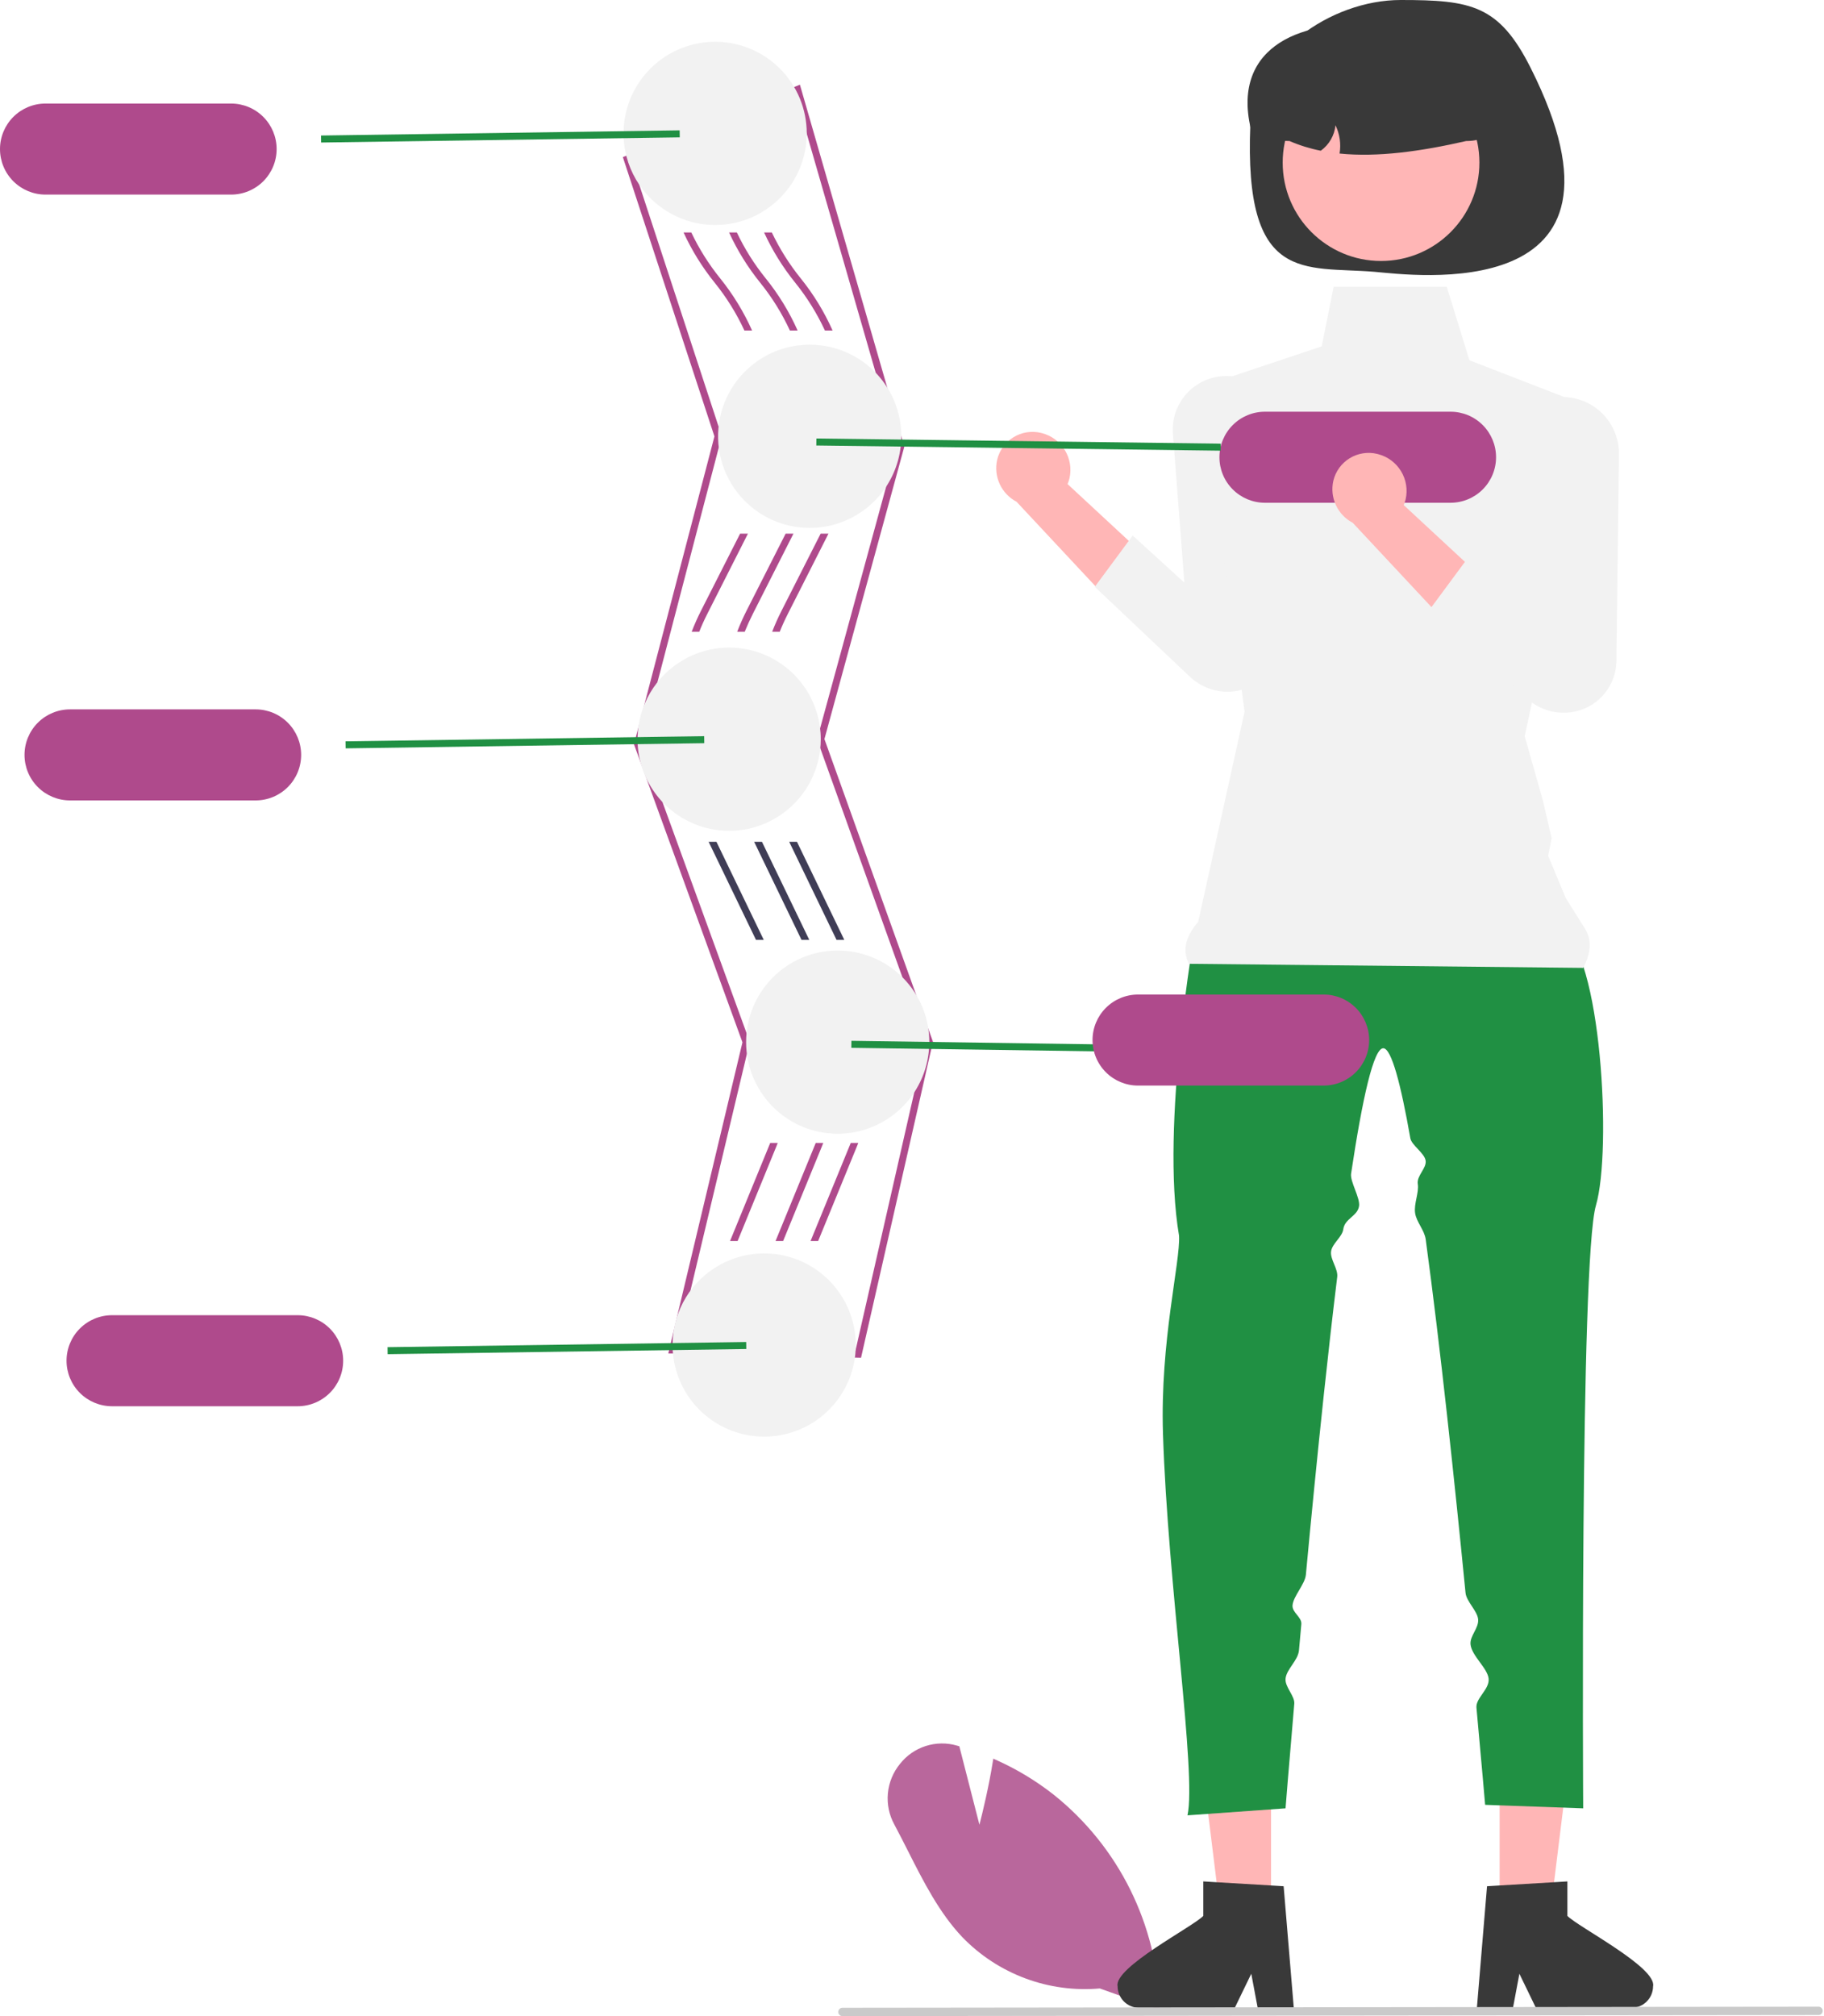 <svg xmlns="http://www.w3.org/2000/svg" width="494" height="546" viewBox="0 0 494 546" fill="none"><g clip-path="url(#clip0_420_257)"><path d="M282.166 117.292C284.763 117.958 286.999 119.611 288.396 121.9C289.794 124.189 290.243 126.933 289.648 129.547C289.519 130.077 289.346 130.595 289.131 131.096L315.465 155.518L297.583 159.721L275.317 135.885C273.308 134.834 271.704 133.147 270.755 131.089C269.805 129.03 269.564 126.714 270.069 124.504C270.368 123.249 270.911 122.065 271.668 121.02C272.425 119.975 273.38 119.09 274.479 118.414C275.578 117.738 276.799 117.285 278.073 117.081C279.347 116.878 280.649 116.927 281.904 117.226C281.992 117.247 282.079 117.269 282.166 117.292Z" fill="#FFB6B6"></path><path d="M306.773 145.033L296.504 158.916L322.235 183.242C324.063 184.985 326.307 186.231 328.753 186.862C331.199 187.493 333.766 187.488 336.209 186.847V186.847C339.182 186.053 341.817 184.315 343.716 181.893C345.616 179.471 346.676 176.498 346.738 173.421L347.419 117.424C347.494 113.51 346.066 109.717 343.43 106.824C340.793 103.931 337.148 102.158 333.244 101.87V101.87C331.344 101.725 329.434 101.954 327.622 102.547C325.811 103.139 324.133 104.082 322.687 105.323C321.24 106.564 320.051 108.077 319.189 109.777C318.327 111.476 317.808 113.329 317.662 115.23C317.651 115.38 317.642 115.53 317.635 115.681C317.609 116.215 317.612 116.75 317.643 117.285L320.772 157.787L306.773 145.033Z" fill="#F2F2F2"></path><path d="M233.199 367.697L180.997 366.538L201.081 282.282L171.706 201.565L171.781 201.279L193.494 118.187L168.69 42.548L216.639 22.931L244.916 120.976L244.846 121.233L223.282 200.152L252.675 282.119L252.613 282.388L233.199 367.697ZM183.386 364.694L231.693 365.767L250.702 282.237L221.295 200.229L242.946 120.99L215.401 25.486L171.043 43.635L195.471 118.127L195.4 118.397L173.691 201.473L203.058 282.169L202.992 282.445L183.386 364.694Z" fill="#AF4A8C"></path><path d="M297.866 538.51C291.018 539.114 284.121 538.18 277.679 535.777C271.238 533.374 265.414 529.562 260.634 524.621C254.384 518.031 250.095 509.549 245.947 501.346C244.739 498.959 243.491 496.491 242.221 494.125C240.805 491.546 240.194 488.602 240.467 485.672C240.739 482.743 241.883 479.962 243.75 477.688C245.539 475.415 247.968 473.729 250.723 472.849C253.479 471.968 256.435 471.933 259.211 472.748L259.816 472.923L265.264 494.18C266.076 491.009 267.821 483.866 268.922 476.866L269.015 476.28L269.557 476.522C275.246 479.039 280.594 482.262 285.477 486.115C294.127 493.053 301.162 501.792 306.094 511.724C311.026 521.656 313.735 532.542 314.035 543.627L314.049 544.288L297.866 538.51Z" fill="#B9679C"></path><path d="M218.495 36.123C218.495 40.363 217.407 44.532 215.334 48.232C213.262 51.931 210.275 55.037 206.66 57.252C206.117 57.598 205.557 57.915 204.981 58.201C202.919 59.266 200.716 60.033 198.437 60.477C197.802 60.6 197.157 60.695 196.503 60.761C195.568 60.876 194.627 60.933 193.686 60.932C190.99 60.937 188.311 60.498 185.758 59.633V59.623C184.935 59.359 184.13 59.042 183.349 58.675C179.227 56.791 175.701 53.812 173.155 50.063C170.608 46.314 169.138 41.939 168.905 37.413C168.886 36.986 168.877 36.55 168.877 36.123C168.877 35.924 168.877 35.715 168.886 35.516C169.045 28.991 171.77 22.791 176.469 18.261C181.169 13.731 187.464 11.235 193.99 11.315C200.517 11.395 206.75 14.044 211.337 18.688C215.924 23.331 218.496 29.596 218.495 36.123Z" fill="#F2F2F2"></path><path d="M244.101 118.157C244.101 118.47 244.092 118.773 244.073 119.086C244.059 119.721 244.011 120.354 243.931 120.983C243.355 125.969 241.283 130.664 237.987 134.45C234.691 138.235 230.326 140.933 225.466 142.189C224.707 142.378 223.948 142.54 223.171 142.663C221.888 142.865 220.591 142.967 219.292 142.966C218.105 142.968 216.919 142.882 215.745 142.71C215.1 142.625 214.455 142.502 213.829 142.359C210.719 141.666 207.774 140.371 205.161 138.547C204.621 138.177 204.09 137.779 203.587 137.362C200.641 134.953 198.288 131.9 196.711 128.436C195.135 124.973 194.376 121.194 194.495 117.39C194.613 113.587 195.605 109.862 197.394 106.504C199.182 103.145 201.72 100.243 204.81 98.023V98.013C205.341 97.622 205.892 97.258 206.46 96.923C209.27 95.213 212.395 94.087 215.65 93.613C216.295 93.518 216.949 93.452 217.604 93.414C218.163 93.367 218.723 93.347 219.292 93.347C221.322 93.346 223.345 93.594 225.314 94.087C226.078 94.275 226.831 94.503 227.571 94.77C232.408 96.479 236.595 99.646 239.555 103.835C242.516 108.023 244.104 113.028 244.101 118.157Z" fill="#F2F2F2"></path><path d="M222.289 200.191C222.288 204.091 221.368 207.936 219.601 211.413C217.834 214.89 215.272 217.902 212.122 220.202C211.611 220.587 211.079 220.945 210.529 221.273C208.636 222.46 206.587 223.376 204.44 223.995C203.824 224.185 203.198 224.346 202.563 224.479C199.19 225.177 195.71 225.174 192.339 224.469C191.522 224.299 190.715 224.084 189.921 223.824C185.128 222.29 180.914 219.335 177.839 215.352C174.763 211.368 172.97 206.544 172.698 201.519C172.679 201.073 172.67 200.637 172.67 200.191C172.67 200.001 172.67 199.812 172.679 199.622C172.773 195.404 173.942 191.279 176.077 187.639C178.211 184 181.24 180.965 184.876 178.824C185.612 178.379 186.375 177.98 187.161 177.629C190.398 176.144 193.918 175.378 197.479 175.382C197.707 175.382 197.935 175.382 198.162 175.401C198.815 175.408 199.467 175.449 200.116 175.524C202.516 175.77 204.865 176.374 207.086 177.316C207.684 177.563 208.262 177.828 208.831 178.132C212.887 180.215 216.288 183.377 218.663 187.269C221.037 191.161 222.292 195.632 222.289 200.191V200.191Z" fill="#F2F2F2"></path><path d="M251.688 282.178V282.225C251.688 282.851 251.66 283.468 251.603 284.075C251.227 289.137 249.306 293.962 246.098 297.897C242.891 301.833 238.552 304.688 233.669 306.077V306.086C232.958 306.295 232.236 306.466 231.507 306.598C229.981 306.888 228.432 307.035 226.879 307.035C225.893 307.037 224.908 306.977 223.93 306.854C223.294 306.788 222.659 306.684 222.033 306.56C218.741 305.911 215.616 304.594 212.853 302.691C212.289 302.311 211.744 301.903 211.221 301.468C208.531 299.28 206.33 296.552 204.759 293.46C203.188 290.368 202.284 286.981 202.103 283.518C201.923 280.055 202.47 276.593 203.711 273.355C204.952 270.116 206.858 267.174 209.306 264.718V264.709C209.789 264.225 210.292 263.76 210.814 263.324C213.238 261.252 216.044 259.673 219.074 258.677C219.681 258.468 220.288 258.288 220.914 258.137C222.865 257.654 224.869 257.412 226.879 257.416C227.239 257.416 227.6 257.425 227.96 257.444C228.7 257.473 229.44 257.539 230.16 257.634V257.643H230.17C236.12 258.433 241.58 261.356 245.538 265.868C249.496 270.381 251.681 276.176 251.688 282.178Z" fill="#F2F2F2"></path><path d="M231.773 364.259C231.773 370.722 229.251 376.929 224.744 381.56C220.238 386.192 214.102 388.882 207.642 389.059C201.182 389.236 194.908 386.885 190.155 382.507C185.402 378.128 182.545 372.068 182.192 365.616C182.163 365.16 182.154 364.715 182.154 364.259C182.154 364.079 182.154 363.899 182.163 363.719C182.254 359.35 183.498 355.083 185.77 351.351C188.042 347.618 191.26 344.553 195.099 342.466C195.92 342.014 196.769 341.615 197.641 341.271C200.6 340.063 203.767 339.444 206.963 339.45C207.523 339.45 208.082 339.469 208.642 339.507C209.306 339.554 209.96 339.621 210.605 339.716C212.897 340.048 215.13 340.709 217.234 341.679C217.813 341.935 218.382 342.219 218.941 342.532C222.83 344.673 226.072 347.818 228.329 351.64C230.587 355.462 231.776 359.821 231.773 364.259Z" fill="#F2F2F2"></path><path d="M414.552 18.388C447.312 83.527 382.14 74.436 372.275 73.614C353.27 72.03 336.858 77.155 338.629 33.77C339.407 14.716 360.287 0 379.358 0C398.428 0 405.984 1.351 414.552 18.388Z" fill="#393939"></path><path d="M406.152 517.616L419.919 517.615L426.468 464.513L406.15 464.514L406.152 517.616Z" fill="#FFB6B6"></path><path d="M424.5 518.855V509.521L420.881 509.743L406.148 510.615L402.738 510.825L400.132 542.083L399.992 543.758H409.767L410.081 542.094L411.501 534.53L415.167 542.094L415.97 543.758H441.886C443.429 543.749 444.905 543.131 445.994 542.039C447.084 540.948 447.698 539.47 447.705 537.928C448.799 532.819 427.247 521.776 424.5 518.855Z" fill="#393939"></path><path d="M344.237 517.616L330.47 517.615L323.921 464.513L344.24 464.514L344.237 517.616Z" fill="#FFB6B6"></path><path d="M325.889 518.855V509.521L329.509 509.743L344.241 510.615L347.651 510.825L350.258 542.083L350.398 543.758H340.622L340.308 542.094L338.888 534.53L335.223 542.094L334.42 543.758H308.503C306.961 543.749 305.485 543.131 304.395 542.039C303.306 540.948 302.691 539.47 302.685 537.928C301.591 532.819 323.143 521.776 325.889 518.855Z" fill="#393939"></path><path d="M323.697 251.78C323.697 251.78 314.227 304.791 319.326 334.657C319.715 341.783 314.171 363.193 314.973 388.253C316.292 429.445 324.077 480.185 321.612 491.626L348.166 489.729C348.166 489.729 349.05 478.542 350.535 461.383C350.713 459.331 347.972 456.853 348.166 454.639C348.393 452.056 351.558 449.709 351.806 446.931C352.011 444.631 352.223 442.272 352.443 439.854C352.617 437.931 349.88 436.71 350.063 434.723C350.289 432.263 353.437 429.021 353.674 426.476C355.121 411.003 356.776 394.118 358.548 377.556C359.712 366.674 360.926 355.931 362.163 345.819C362.431 343.626 360.225 341.067 360.495 338.938C360.771 336.762 363.524 335.018 363.801 332.92C364.192 329.97 367.69 329.379 368.082 326.609C368.396 324.387 365.603 319.951 365.917 317.862C368.992 297.417 372.045 283.692 374.687 283.886C376.867 284.045 379.374 293.499 381.967 308.265C382.294 310.128 385.772 312.256 386.101 314.28C386.443 316.381 383.637 318.384 383.98 320.64C384.346 323.041 382.89 325.949 383.256 328.506C383.609 330.975 385.783 333.088 386.135 335.683C390.095 364.846 393.963 401.325 396.914 431.359C397.145 433.708 400.107 436.253 400.327 438.517C400.559 440.913 398.047 443.024 398.265 445.31C398.563 448.43 402.902 451.76 403.172 454.639C403.439 457.489 399.636 459.89 399.873 462.465C401.347 478.466 402.223 488.78 402.223 488.78L428.778 489.729C428.778 489.729 427.864 341.376 432.234 326.444C436.605 311.511 433.691 257.753 422.765 251.78C411.838 245.807 323.697 251.78 323.697 251.78Z" fill="#209043"></path><path d="M361.191 77.675L357.965 93.804L325.405 104.69L337.071 192.734L324.512 249.659C321.273 253.412 320.035 257.192 322.007 261.016L428.778 262.12C430.788 258.278 431.476 254.495 428.778 250.739L424.036 243.152L419.294 231.772L420.242 227.03L417.844 216.719L416.02 210.266L412.941 199.372L432.092 110.791L397.965 97.568L391.838 77.675L361.191 77.675Z" fill="#F2F2F2"></path><path d="M374.032 70.679C388.744 70.679 400.67 58.752 400.67 44.04C400.67 29.328 388.744 17.401 374.032 17.401C359.32 17.401 347.393 29.328 347.393 44.04C347.393 58.752 359.32 70.679 374.032 70.679Z" fill="#FFB6B6"></path><path d="M407.691 32.885C404.494 36.046 401.918 38.197 397.066 38.197C384.794 41.004 373.116 42.624 362.801 41.58C363.233 38.974 362.847 36.298 361.694 33.921C361.556 35.287 361.13 36.609 360.443 37.798C359.756 38.987 358.825 40.017 357.71 40.818C354.805 40.251 351.97 39.372 349.254 38.197C345.463 38.202 341.772 36.985 338.727 34.727C333.529 12.308 353.194 4.632 373.603 7.208C375.987 6.753 378.409 6.522 380.836 6.518C396.047 6.518 405.884 16.027 407.691 32.885Z" fill="#393939"></path><path d="M214.891 144.522C214.825 144.673 214.749 144.816 214.673 144.958L203.89 166.249C203.094 167.833 202.364 169.435 201.7 171.076H199.661C200.405 169.136 201.25 167.237 202.193 165.386L212.777 144.522H214.891Z" fill="#AF4A8C"></path><path d="M216.02 89.516H213.934C211.792 84.881 209.087 80.527 205.882 76.552C202.521 72.389 199.693 67.824 197.46 62.962H199.566C201.665 67.39 204.282 71.554 207.361 75.366C210.851 79.686 213.762 84.443 216.02 89.516V89.516Z" fill="#AF4A8C"></path><path d="M219.178 254.532H217.073L204.251 227.978H206.366L219.178 254.532Z" fill="#3F3D56"></path><path d="M220.923 309.538H222.962C222.82 309.908 222.678 310.269 222.526 310.638L212.094 336.093H210.045L220.771 309.918C220.819 309.794 220.876 309.662 220.923 309.538Z" fill="#AF4A8C"></path><path d="M230.407 309.538H232.446C232.304 309.908 232.161 310.269 232.01 310.638L221.578 336.093H219.529L230.255 309.918C230.303 309.794 230.36 309.662 230.407 309.538Z" fill="#AF4A8C"></path><path d="M224.375 144.522C224.299 144.664 224.233 144.816 224.157 144.958L213.374 166.249C212.568 167.833 211.838 169.442 211.183 171.076H209.135C209.886 169.138 210.734 167.239 211.677 165.386L222.26 144.522H224.375Z" fill="#AF4A8C"></path><path d="M225.494 89.516H223.417C221.273 84.882 218.569 80.528 215.366 76.552C212.005 72.389 209.176 67.824 206.944 62.962H209.04C211.15 67.386 213.769 71.55 216.845 75.366C220.332 79.686 223.239 84.443 225.494 89.516Z" fill="#AF4A8C"></path><path d="M228.662 254.532H226.557L213.744 227.978H215.849L228.662 254.532Z" fill="#3F3D56"></path><path d="M208.594 309.538H210.633C210.491 309.908 210.349 310.269 210.197 310.638L199.765 336.093H197.717L208.443 309.918C208.49 309.794 208.547 309.662 208.594 309.538Z" fill="#AF4A8C"></path><path d="M202.563 144.522C202.487 144.673 202.42 144.816 202.345 144.958L191.562 166.249C190.755 167.833 190.028 169.442 189.38 171.076H187.332C188.08 169.138 188.925 167.239 189.864 165.386L200.448 144.522H202.563Z" fill="#AF4A8C"></path><path d="M203.691 89.516H201.614C199.469 84.88 196.762 80.526 193.553 76.552C190.195 72.388 187.366 67.823 185.132 62.962H187.227C189.336 67.387 191.955 71.55 195.033 75.366C198.518 79.689 201.428 84.445 203.691 89.516Z" fill="#AF4A8C"></path><path d="M194.037 227.978L206.849 254.532H204.744L191.922 227.978H194.037Z" fill="#3F3D56"></path><path d="M62.593 28.043H12.329C9.059 28.043 5.923 29.341 3.611 31.654C1.299 33.966 0 37.102 0 40.371C0 43.641 1.299 46.777 3.611 49.089C5.923 51.401 9.059 52.7 12.329 52.7H62.593C65.862 52.7 68.998 51.401 71.31 49.089C73.622 46.777 74.921 43.641 74.921 40.371C74.921 37.102 73.622 33.966 71.31 31.654C68.998 29.341 65.862 28.043 62.593 28.043V28.043Z" fill="#AF4A8C"></path><path d="M184.075 35.298L86.943 36.701L86.971 38.598L184.102 37.195L184.075 35.298Z" fill="#209043"></path><path d="M80.612 356.179H30.348C27.078 356.179 23.942 357.478 21.63 359.79C19.318 362.102 18.019 365.238 18.019 368.508C18.019 371.778 19.318 374.914 21.63 377.226C23.942 379.538 27.078 380.837 30.348 380.837H80.612C83.881 380.837 87.017 379.538 89.329 377.226C91.641 374.914 92.94 371.778 92.94 368.508C92.94 365.238 91.641 362.102 89.329 359.79C87.017 357.478 83.881 356.179 80.612 356.179Z" fill="#AF4A8C"></path><path d="M202.093 363.436L104.961 364.839L104.988 366.736L202.12 365.333L202.093 363.436Z" fill="#209043"></path><path d="M69.231 192.111H18.967C15.698 192.111 12.562 193.41 10.25 195.722C7.938 198.034 6.639 201.17 6.639 204.44C6.639 207.71 7.938 210.845 10.25 213.158C12.562 215.47 15.698 216.769 18.967 216.769H69.231C72.501 216.769 75.637 215.47 77.949 213.158C80.261 210.845 81.56 207.71 81.56 204.44C81.56 201.17 80.261 198.034 77.949 195.722C75.637 193.41 72.501 192.111 69.231 192.111V192.111Z" fill="#AF4A8C"></path><path d="M190.713 199.367L93.581 200.77L93.609 202.667L190.74 201.264L190.713 199.367Z" fill="#209043"></path><path d="M392.853 111.499H342.59C339.32 111.499 336.184 112.798 333.872 115.11C331.56 117.423 330.261 120.558 330.261 123.828C330.261 127.098 331.56 130.234 333.872 132.546C336.184 134.858 339.32 136.157 342.59 136.157H392.853C396.123 136.157 399.259 134.858 401.571 132.546C403.883 130.234 405.182 127.098 405.182 123.828C405.182 120.558 403.883 117.423 401.571 115.11C399.259 112.798 396.123 111.499 392.853 111.499Z" fill="#AF4A8C"></path><path d="M330.588 122.052L221.082 120.649L221.109 118.752L330.616 120.155L330.588 122.052Z" fill="#209043"></path><path d="M230.593 281.872L230.565 283.769L327.696 285.172L327.724 283.275L230.593 281.872Z" fill="#209043"></path><path d="M492.517 545.708L228.159 546C227.859 546 227.572 545.881 227.36 545.669C227.149 545.457 227.03 545.17 227.03 544.871C227.03 544.571 227.149 544.284 227.36 544.072C227.572 543.861 227.859 543.742 228.159 543.742L492.517 543.45C492.666 543.45 492.813 543.479 492.95 543.536C493.087 543.593 493.211 543.676 493.316 543.781C493.421 543.886 493.504 544.01 493.561 544.147C493.618 544.284 493.647 544.431 493.647 544.579C493.647 544.728 493.618 544.874 493.561 545.011C493.504 545.148 493.421 545.273 493.316 545.378C493.211 545.483 493.087 545.566 492.95 545.623C492.813 545.679 492.666 545.708 492.517 545.708V545.708Z" fill="#CACACA"></path><path d="M358.484 269.338H308.221C304.951 269.338 301.815 270.636 299.503 272.949C297.191 275.261 295.892 278.397 295.892 281.666C295.892 284.936 297.191 288.072 299.503 290.384C301.815 292.696 304.951 293.995 308.221 293.995H358.484C361.754 293.995 364.89 292.696 367.202 290.384C369.514 288.072 370.813 284.936 370.813 281.666C370.813 278.397 369.514 275.261 367.202 272.949C364.89 270.636 361.754 269.338 358.484 269.338V269.338Z" fill="#AF4A8C"></path><path d="M373.209 122.983C375.807 123.648 378.042 125.302 379.44 127.59C380.837 129.879 381.286 132.623 380.692 135.238C380.563 135.767 380.39 136.285 380.175 136.786L406.508 161.208L388.626 165.411L366.361 141.576C364.352 140.524 362.748 138.838 361.798 136.779C360.849 134.72 360.608 132.405 361.112 130.194C361.411 128.939 361.955 127.755 362.712 126.71C363.469 125.666 364.424 124.78 365.523 124.104C366.622 123.428 367.843 122.976 369.117 122.772C370.391 122.568 371.693 122.617 372.948 122.916C373.035 122.937 373.122 122.959 373.209 122.983Z" fill="#FFB6B6"></path><path d="M397.816 150.723L387.548 164.606L413.278 188.933C415.107 190.675 417.351 191.921 419.797 192.552C422.243 193.183 424.809 193.178 427.253 192.537V192.537C430.226 191.744 432.861 190.005 434.76 187.583C436.659 185.162 437.72 182.188 437.782 179.111L438.463 123.114C438.538 119.201 437.11 115.407 434.473 112.514C431.837 109.621 428.192 107.848 424.288 107.561V107.561C422.388 107.415 420.477 107.645 418.666 108.237C416.854 108.829 415.177 109.773 413.73 111.013C412.283 112.254 411.095 113.767 410.233 115.467C409.371 117.167 408.852 119.02 408.706 120.92C408.695 121.07 408.685 121.22 408.678 121.371C408.652 121.905 408.655 122.441 408.687 122.975L411.816 163.477L397.816 150.723Z" fill="#F2F2F2"></path></g><defs><clipPath id="clip0_420_257"><rect width="493.647" height="546" fill="white"></rect></clipPath></defs></svg>